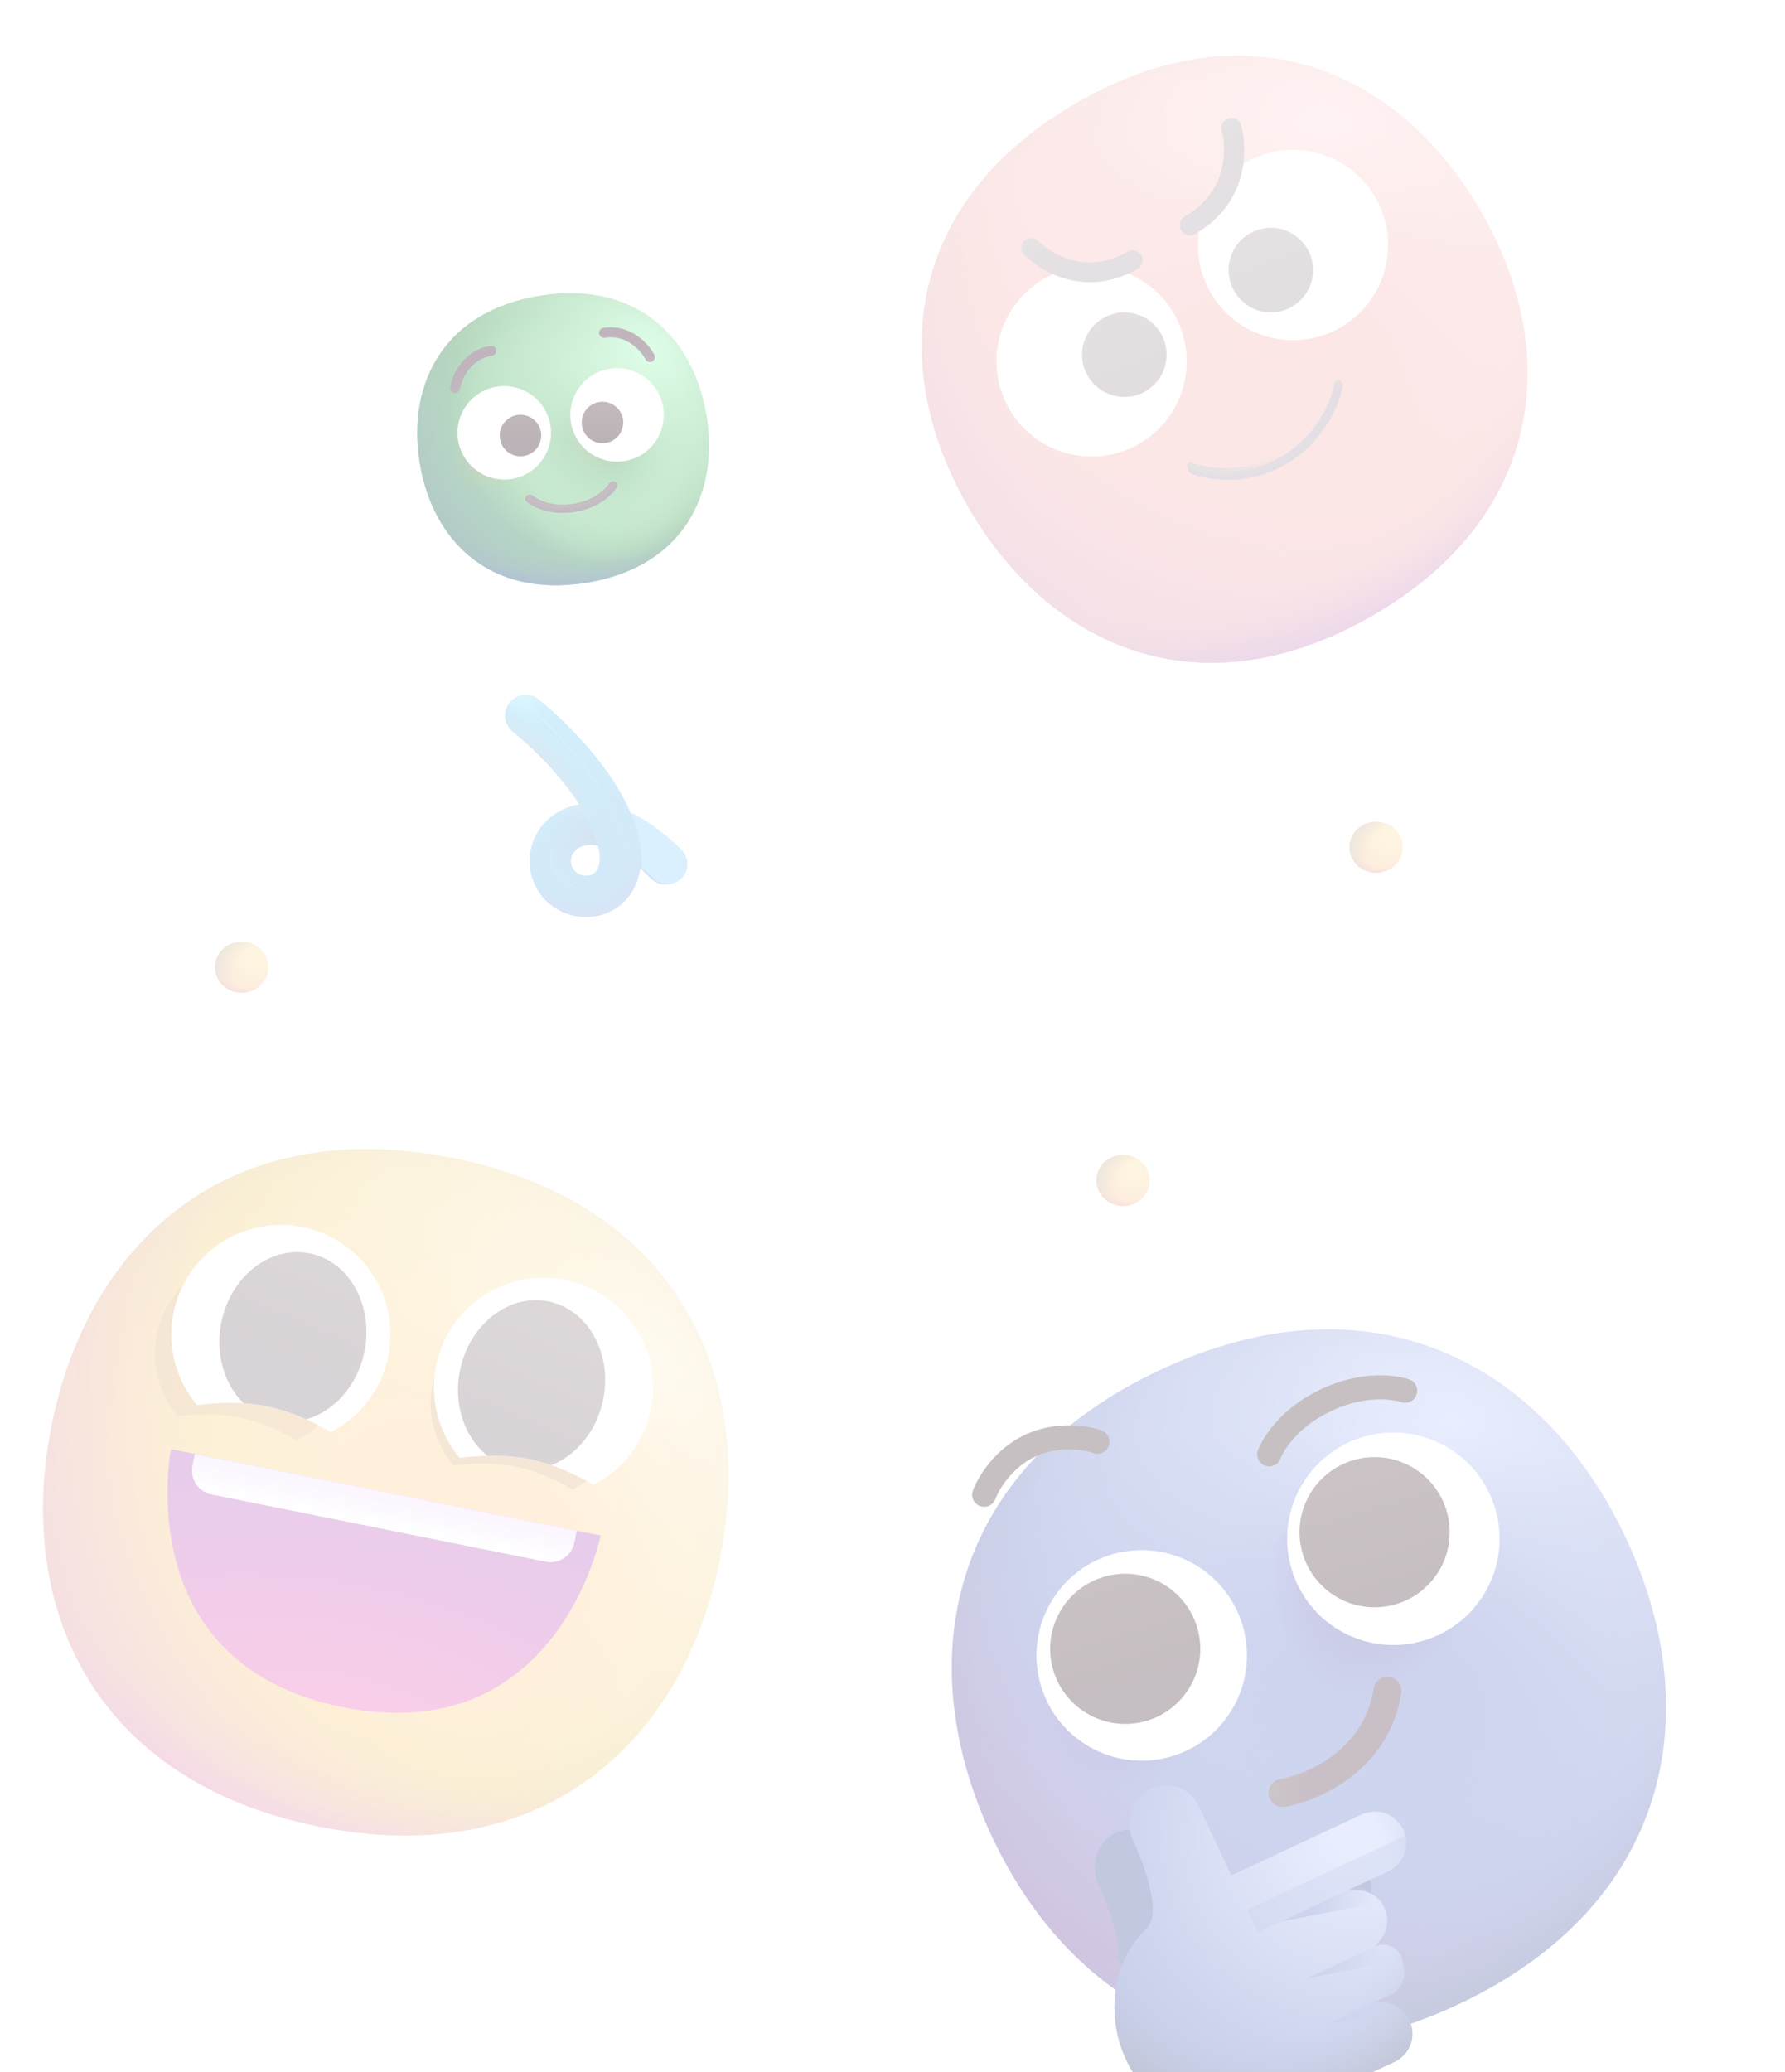 <svg width="804" height="933" viewBox="0 0 804 933" fill="none" xmlns="http://www.w3.org/2000/svg">
<g clip-path="url(#clip0_3091_1146)">
<rect width="804" height="933" fill="white"/>
<g opacity="0.2">
<path fill-rule="evenodd" clip-rule="evenodd" d="M229.512 316.434C230.273 315.476 231.214 314.677 232.283 314.083C233.353 313.489 234.528 313.111 235.744 312.972C236.959 312.833 238.19 312.934 239.366 313.271C240.542 313.607 241.64 314.173 242.597 314.934C250.839 321.618 258.453 329.041 265.345 337.11C272.381 345.344 279.532 355.363 284.091 366.147C291.277 369.514 298.764 374.861 306.308 382.289C308.067 384.021 309.067 386.381 309.086 388.85C309.105 391.319 308.143 393.694 306.411 395.453C304.679 397.213 302.319 398.212 299.85 398.231C297.381 398.25 295.006 397.288 293.246 395.556C291.567 393.899 289.935 392.409 288.363 391.071C288.085 393.047 287.6 394.989 286.918 396.864C285.751 400.157 283.879 403.154 281.432 405.646C278.986 408.139 276.023 410.066 272.753 411.293C260.918 415.735 245.644 410.705 240.229 396.769C235.088 383.524 241.896 368.529 255.951 363.537C257.576 362.957 259.24 362.526 260.961 362.232C258.092 357.75 254.739 353.354 251.195 349.206C243.647 340.374 235.733 333.258 231.018 329.511C230.061 328.751 229.262 327.81 228.668 326.742C228.075 325.674 227.697 324.499 227.557 323.284C227.417 322.07 227.518 320.84 227.853 319.665C228.189 318.489 228.753 317.392 229.512 316.434ZM269.387 380.754C266.178 380.181 263.762 380.517 262.189 381.074C257.789 382.638 256.328 386.778 257.588 390.04C258.251 391.671 259.521 392.982 261.13 393.696C262.74 394.409 264.563 394.471 266.218 393.867C267.541 393.372 268.735 392.385 269.445 390.445C270.085 388.684 270.51 385.597 269.387 380.754Z" fill="url(#paint0_linear_3091_1146)"/>
<path fill-rule="evenodd" clip-rule="evenodd" d="M229.512 316.434C230.273 315.476 231.214 314.677 232.283 314.083C233.353 313.489 234.528 313.111 235.744 312.972C236.959 312.833 238.19 312.934 239.366 313.271C240.542 313.607 241.64 314.173 242.597 314.934C250.839 321.618 258.453 329.041 265.345 337.11C272.381 345.344 279.532 355.363 284.091 366.147C291.277 369.514 298.764 374.861 306.308 382.289C308.067 384.021 309.067 386.381 309.086 388.85C309.105 391.319 308.143 393.694 306.411 395.453C304.679 397.213 302.319 398.212 299.85 398.231C297.381 398.25 295.006 397.288 293.246 395.556C291.567 393.899 289.935 392.409 288.363 391.071C288.085 393.047 287.6 394.989 286.918 396.864C285.751 400.157 283.879 403.154 281.432 405.646C278.986 408.139 276.023 410.066 272.753 411.293C260.918 415.735 245.644 410.705 240.229 396.769C235.088 383.524 241.896 368.529 255.951 363.537C257.576 362.957 259.24 362.526 260.961 362.232C258.092 357.75 254.739 353.354 251.195 349.206C243.647 340.374 235.733 333.258 231.018 329.511C230.061 328.751 229.262 327.81 228.668 326.742C228.075 325.674 227.697 324.499 227.557 323.284C227.417 322.07 227.518 320.84 227.853 319.665C228.189 318.489 228.753 317.392 229.512 316.434ZM269.387 380.754C266.178 380.181 263.762 380.517 262.189 381.074C257.789 382.638 256.328 386.778 257.588 390.04C258.251 391.671 259.521 392.982 261.13 393.696C262.74 394.409 264.563 394.471 266.218 393.867C267.541 393.372 268.735 392.385 269.445 390.445C270.085 388.684 270.51 385.597 269.387 380.754Z" fill="url(#paint1_radial_3091_1146)"/>
<path fill-rule="evenodd" clip-rule="evenodd" d="M229.512 316.434C230.273 315.476 231.214 314.677 232.283 314.083C233.353 313.489 234.528 313.111 235.744 312.972C236.959 312.833 238.19 312.934 239.366 313.271C240.542 313.607 241.64 314.173 242.597 314.934C250.839 321.618 258.453 329.041 265.345 337.11C272.381 345.344 279.532 355.363 284.091 366.147C291.277 369.514 298.764 374.861 306.308 382.289C308.067 384.021 309.067 386.381 309.086 388.85C309.105 391.319 308.143 393.694 306.411 395.453C304.679 397.213 302.319 398.212 299.85 398.231C297.381 398.25 295.006 397.288 293.246 395.556C291.567 393.899 289.935 392.409 288.363 391.071C288.085 393.047 287.6 394.989 286.918 396.864C285.751 400.157 283.879 403.154 281.432 405.646C278.986 408.139 276.023 410.066 272.753 411.293C260.918 415.735 245.644 410.705 240.229 396.769C235.088 383.524 241.896 368.529 255.951 363.537C257.576 362.957 259.24 362.526 260.961 362.232C258.092 357.75 254.739 353.354 251.195 349.206C243.647 340.374 235.733 333.258 231.018 329.511C230.061 328.751 229.262 327.81 228.668 326.742C228.075 325.674 227.697 324.499 227.557 323.284C227.417 322.07 227.518 320.84 227.853 319.665C228.189 318.489 228.753 317.392 229.512 316.434ZM269.387 380.754C266.178 380.181 263.762 380.517 262.189 381.074C257.789 382.638 256.328 386.778 257.588 390.04C258.251 391.671 259.521 392.982 261.13 393.696C262.74 394.409 264.563 394.471 266.218 393.867C267.541 393.372 268.735 392.385 269.445 390.445C270.085 388.684 270.51 385.597 269.387 380.754Z" fill="url(#paint2_radial_3091_1146)"/>
<path fill-rule="evenodd" clip-rule="evenodd" d="M229.512 316.434C230.273 315.476 231.214 314.677 232.283 314.083C233.353 313.489 234.528 313.111 235.744 312.972C236.959 312.833 238.19 312.934 239.366 313.271C240.542 313.607 241.64 314.173 242.597 314.934C250.839 321.618 258.453 329.041 265.345 337.11C272.381 345.344 279.532 355.363 284.091 366.147C291.277 369.514 298.764 374.861 306.308 382.289C308.067 384.021 309.067 386.381 309.086 388.85C309.105 391.319 308.143 393.694 306.411 395.453C304.679 397.213 302.319 398.212 299.85 398.231C297.381 398.25 295.006 397.288 293.246 395.556C291.567 393.899 289.935 392.409 288.363 391.071C288.085 393.047 287.6 394.989 286.918 396.864C285.751 400.157 283.879 403.154 281.432 405.646C278.986 408.139 276.023 410.066 272.753 411.293C260.918 415.735 245.644 410.705 240.229 396.769C235.088 383.524 241.896 368.529 255.951 363.537C257.576 362.957 259.24 362.526 260.961 362.232C258.092 357.75 254.739 353.354 251.195 349.206C243.647 340.374 235.733 333.258 231.018 329.511C230.061 328.751 229.262 327.81 228.668 326.742C228.075 325.674 227.697 324.499 227.557 323.284C227.417 322.07 227.518 320.84 227.853 319.665C228.189 318.489 228.753 317.392 229.512 316.434ZM269.387 380.754C266.178 380.181 263.762 380.517 262.189 381.074C257.789 382.638 256.328 386.778 257.588 390.04C258.251 391.671 259.521 392.982 261.13 393.696C262.74 394.409 264.563 394.471 266.218 393.867C267.541 393.372 268.735 392.385 269.445 390.445C270.085 388.684 270.51 385.597 269.387 380.754Z" fill="url(#paint3_radial_3091_1146)"/>
<path d="M242.451 401.215C241.592 399.86 240.852 398.373 240.23 396.789C235.081 383.539 241.889 368.544 255.944 363.552C257.569 362.973 259.233 362.541 260.954 362.247C260.364 361.34 259.759 360.42 259.134 359.511L259.321 359.586C264.288 366.268 267.882 375.826 269.366 380.772C266.157 380.198 263.747 380.526 262.182 381.089C257.783 382.653 256.316 386.801 257.581 390.055C257.63 390.179 257.682 390.302 257.739 390.423L242.451 401.215Z" fill="url(#paint4_radial_3091_1146)"/>
<path d="M242.451 401.215C241.592 399.86 240.852 398.373 240.23 396.789C235.081 383.539 241.889 368.544 255.944 363.552C257.569 362.973 259.233 362.541 260.954 362.247C260.364 361.34 259.759 360.42 259.134 359.511L259.321 359.586C264.288 366.268 267.882 375.826 269.366 380.772C266.157 380.198 263.747 380.526 262.182 381.089C257.783 382.653 256.316 386.801 257.581 390.055C257.63 390.179 257.682 390.302 257.739 390.423L242.451 401.215Z" fill="url(#paint5_radial_3091_1146)"/>
<g filter="url(#filter0_i_3091_1146)">
<path d="M283.7 366.136C290.943 369.632 298.54 375.098 306.224 382.614C308.018 384.367 309.068 386.725 309.144 389.168C309.219 391.611 308.313 393.939 306.625 395.639C304.938 397.34 302.607 398.275 300.145 398.238C297.683 398.2 295.292 397.194 293.498 395.44C291.785 393.762 290.132 392.257 288.542 390.903C289.003 379.701 285.981 369.895 283.7 366.136Z" fill="#44B6FF"/>
</g>
<path d="M284.073 366.16C291.259 369.527 298.754 374.879 306.29 382.302C308.049 384.034 309.048 386.394 309.068 388.863C309.087 391.332 308.125 393.707 306.393 395.466C304.66 397.225 302.3 398.225 299.832 398.244C297.363 398.263 294.988 397.301 293.228 395.569C291.549 393.911 289.925 392.428 288.361 391.095C289.081 379.756 286.275 369.908 284.073 366.16Z" fill="url(#paint6_radial_3091_1146)"/>
<g filter="url(#filter1_f_3091_1146)">
<path d="M263.051 371.73C258.634 371.681 248.663 374.557 248.088 386.845C247.897 390.969 253.547 397.577 259.112 399.67" stroke="url(#paint7_linear_3091_1146)" stroke-width="0.3" stroke-linecap="round"/>
</g>
<g filter="url(#filter2_f_3091_1146)">
<path d="M238.465 318.869C250.126 328.305 275.142 354.091 281.856 381.76" stroke="url(#paint8_linear_3091_1146)" stroke-width="0.3" stroke-linecap="round"/>
</g>
</g>
<g opacity="0.15" clip-path="url(#clip1_3091_1146)">
<g clip-path="url(#clip2_3091_1146)">
<mask id="mask0_3091_1146" style="mask-type:luminance" maskUnits="userSpaceOnUse" x="343" y="-47" width="417" height="417">
<path d="M343.471 105.969L607.343 -46.378L759.69 217.494L495.817 369.841L343.471 105.969Z" fill="white"/>
</mask>
<g mask="url(#mask0_3091_1146)">
<path d="M618.214 277.164C695.182 232.727 703.809 158.831 666.998 95.073C630.197 31.332 561.888 1.855 484.912 46.297C407.952 90.73 399.325 164.625 436.131 228.375C472.937 292.125 541.238 321.607 618.214 277.164Z" fill="url(#paint9_radial_3091_1146)"/>
<path d="M618.214 277.164C695.182 232.727 703.809 158.831 666.998 95.073C630.197 31.332 561.888 1.855 484.912 46.297C407.952 90.73 399.325 164.625 436.131 228.375C472.937 292.125 541.238 321.607 618.214 277.164Z" fill="url(#paint10_radial_3091_1146)"/>
<path d="M618.214 277.164C695.182 232.727 703.809 158.831 666.998 95.073C630.197 31.332 561.888 1.855 484.912 46.297C407.952 90.73 399.325 164.625 436.131 228.375C472.937 292.125 541.238 321.607 618.214 277.164Z" fill="url(#paint11_radial_3091_1146)" fill-opacity="0.6"/>
<path d="M618.214 277.164C695.182 232.727 703.809 158.831 666.998 95.073C630.197 31.332 561.888 1.855 484.912 46.297C407.952 90.73 399.325 164.625 436.131 228.375C472.937 292.125 541.238 321.607 618.214 277.164Z" fill="url(#paint12_radial_3091_1146)"/>
<path d="M618.214 277.164C695.182 232.727 703.809 158.831 666.998 95.073C630.197 31.332 561.888 1.855 484.912 46.297C407.952 90.73 399.325 164.625 436.131 228.375C472.937 292.125 541.238 321.607 618.214 277.164Z" fill="url(#paint13_radial_3091_1146)"/>
<path d="M618.214 277.164C695.182 232.727 703.809 158.831 666.998 95.073C630.197 31.332 561.888 1.855 484.912 46.297C407.952 90.73 399.325 164.625 436.131 228.375C472.937 292.125 541.238 321.607 618.214 277.164Z" fill="url(#paint14_radial_3091_1146)"/>
<path d="M618.214 277.164C695.182 232.727 703.809 158.831 666.998 95.073C630.197 31.332 561.888 1.855 484.912 46.297C407.952 90.73 399.325 164.625 436.131 228.375C472.937 292.125 541.238 321.607 618.214 277.164Z" fill="url(#paint15_radial_3091_1146)"/>
<path d="M510.256 223.461C533.027 210.314 540.829 181.197 527.682 158.426C514.536 135.656 485.419 127.854 462.648 141.001C439.877 154.147 432.075 183.264 445.222 206.035C458.369 228.805 487.486 236.607 510.256 223.461Z" fill="url(#paint16_radial_3091_1146)"/>
<path d="M596.839 173.472C617.333 161.64 624.355 135.435 612.523 114.941C600.691 94.448 574.485 87.426 553.992 99.258C533.498 111.09 526.477 137.295 538.309 157.789C550.141 178.282 576.346 185.304 596.839 173.472Z" fill="url(#paint17_radial_3091_1146)"/>
<path d="M513.103 199.827C517.976 197.014 522.247 193.268 525.672 188.804C529.098 184.34 531.61 179.245 533.067 173.81C534.523 168.375 534.895 162.706 534.16 157.128C533.426 151.549 531.6 146.17 528.786 141.297C525.973 136.424 522.227 132.153 517.763 128.727C513.299 125.302 508.204 122.789 502.769 121.333C497.334 119.877 491.665 119.505 486.087 120.239C480.508 120.974 475.128 122.8 470.255 125.613C460.414 131.295 453.233 140.654 450.292 151.631C447.351 162.607 448.89 174.303 454.572 184.144C460.254 193.986 469.613 201.167 480.589 204.108C491.566 207.049 503.262 205.509 513.103 199.827ZM603.809 147.458C608.682 144.645 612.953 140.899 616.379 136.435C619.804 131.971 622.317 126.876 623.773 121.441C625.229 116.006 625.601 110.337 624.866 104.758C624.132 99.18 622.306 93.8 619.492 88.927C616.679 84.055 612.933 79.783 608.469 76.358C604.005 72.933 598.91 70.42 593.475 68.964C588.04 67.507 582.371 67.136 576.793 67.87C571.214 68.605 565.835 70.431 560.962 73.244C551.12 78.926 543.939 88.285 540.998 99.261C538.057 110.238 539.596 121.934 545.278 131.775C550.96 141.616 560.319 148.798 571.296 151.739C582.272 154.68 593.968 153.14 603.809 147.458Z" fill="white"/>
<path d="M515.951 176.195C520.325 173.669 523.517 169.51 524.824 164.632C526.131 159.753 525.447 154.555 522.922 150.181C520.396 145.807 516.237 142.616 511.358 141.308C506.48 140.001 501.282 140.685 496.908 143.211C492.534 145.736 489.342 149.895 488.035 154.774C486.728 159.653 487.412 164.85 489.938 169.224C492.463 173.598 496.622 176.79 501.501 178.097C506.379 179.404 511.577 178.72 515.951 176.195Z" fill="url(#paint18_linear_3091_1146)"/>
<path d="M581.92 138.108C586.294 135.583 589.486 131.423 590.793 126.545C592.1 121.666 591.416 116.468 588.89 112.094C586.365 107.72 582.206 104.529 577.327 103.221C572.449 101.914 567.251 102.599 562.877 105.124C558.503 107.649 555.311 111.809 554.004 116.687C552.697 121.566 553.381 126.764 555.906 131.138C558.432 135.511 562.591 138.703 567.47 140.01C572.348 141.317 577.546 140.633 581.92 138.108Z" fill="url(#paint19_linear_3091_1146)"/>
<path fill-rule="evenodd" clip-rule="evenodd" d="M553.436 53.23C555.863 52.535 558.393 53.94 559.087 56.367L554.693 57.624C559.087 56.367 559.088 56.369 559.088 56.371L559.09 56.377L559.093 56.389L559.103 56.423L559.129 56.52C559.15 56.599 559.178 56.705 559.211 56.837C559.277 57.101 559.364 57.468 559.461 57.93C559.655 58.852 559.89 60.155 560.078 61.755C560.453 64.944 560.648 69.382 559.914 74.377C558.425 84.496 553.107 96.801 538.276 105.363C536.09 106.625 533.295 105.876 532.033 103.69C530.771 101.504 531.52 98.709 533.706 97.447C545.675 90.537 549.707 80.951 550.87 73.047C551.461 69.031 551.306 65.425 551 62.822C550.848 61.527 550.66 60.497 550.516 59.81C550.444 59.468 550.383 59.212 550.343 59.054C550.323 58.974 550.309 58.919 550.301 58.89L550.295 58.868L550.296 58.873L550.297 58.877C550.296 58.873 550.295 58.87 550.295 58.866C549.61 56.444 551.014 53.922 553.436 53.23ZM550.294 58.866C550.294 58.865 550.294 58.865 550.294 58.866L550.294 58.866Z" fill="url(#paint20_linear_3091_1146)"/>
<path fill-rule="evenodd" clip-rule="evenodd" d="M461.349 108.433C459.594 110.132 459.549 112.936 461.249 114.696L464.428 111.62C461.249 114.696 461.251 114.698 461.253 114.699L461.256 114.703L461.265 114.712L461.289 114.736L461.358 114.806C461.414 114.862 461.489 114.937 461.584 115.028C461.773 115.212 462.04 115.463 462.38 115.768C463.06 116.379 464.039 117.208 465.29 118.143C467.784 120.005 471.413 122.322 475.959 124.13C485.167 127.792 498.06 129.303 512.412 121.017C514.528 119.795 515.25 117.087 514.027 114.967C512.803 112.848 510.096 112.119 507.98 113.341C496.398 120.028 486.407 118.759 479.214 115.898C475.56 114.445 472.609 112.565 470.574 111.045C469.561 110.288 468.788 109.631 468.281 109.177C468.029 108.95 467.844 108.775 467.73 108.665C467.673 108.61 467.634 108.571 467.613 108.55L467.598 108.534L467.601 108.538L467.603 108.54C467.601 108.538 467.599 108.535 467.596 108.533C465.895 106.783 463.101 106.737 461.349 108.433ZM467.596 108.533C467.595 108.532 467.595 108.532 467.596 108.533L467.596 108.533Z" fill="url(#paint21_linear_3091_1146)"/>
</g>
<g filter="url(#filter3_i_3091_1146)">
<path d="M536.924 210.826C543.537 213.539 560.963 216.529 577.826 206.793C594.681 197.062 601.391 180.137 602.641 172.895" stroke="#4D264E" stroke-width="4" stroke-linecap="round"/>
</g>
<path d="M536.924 210.826C543.537 213.539 560.963 216.529 577.826 206.793C594.681 197.062 601.391 180.137 602.641 172.895" stroke="url(#paint22_radial_3091_1146)" stroke-width="4" stroke-linecap="round"/>
<path d="M536.924 210.826C543.537 213.539 560.963 216.529 577.826 206.793C594.681 197.062 601.391 180.137 602.641 172.895" stroke="url(#paint23_radial_3091_1146)" stroke-width="4" stroke-linecap="round"/>
<g filter="url(#filter4_f_3091_1146)">
<path d="M536.256 209.67C542.864 212.375 560.29 215.364 577.153 205.628C594.008 195.897 600.718 178.973 601.968 171.731" stroke="url(#paint24_linear_3091_1146)" stroke-width="3" stroke-linecap="round"/>
</g>
</g>
</g>
<g opacity="0.3" clip-path="url(#clip3_3091_1146)">
<g clip-path="url(#clip4_3091_1146)">
<path d="M656.388 902.67C751.703 858.109 769.417 771.832 732.504 692.876C695.601 613.941 618.04 572.205 522.715 616.771C427.41 661.327 409.697 747.604 446.605 826.55C483.513 905.495 561.063 947.235 656.388 902.67Z" fill="url(#paint25_radial_3091_1146)"/>
<path d="M656.388 902.67C751.703 858.109 769.417 771.832 732.504 692.876C695.601 613.941 618.04 572.205 522.715 616.771C427.41 661.327 409.697 747.604 446.605 826.55C483.513 905.495 561.063 947.235 656.388 902.67Z" fill="url(#paint26_radial_3091_1146)"/>
<path d="M656.388 902.67C751.703 858.109 769.417 771.832 732.504 692.876C695.601 613.941 618.04 572.205 522.715 616.771C427.41 661.327 409.697 747.604 446.605 826.55C483.513 905.495 561.063 947.235 656.388 902.67Z" fill="url(#paint27_radial_3091_1146)" fill-opacity="0.6"/>
<path d="M656.388 902.67C751.703 858.109 769.417 771.832 732.504 692.876C695.601 613.941 618.04 572.205 522.715 616.771C427.41 661.327 409.697 747.604 446.605 826.55C483.513 905.495 561.063 947.235 656.388 902.67Z" fill="url(#paint28_radial_3091_1146)"/>
<path d="M656.388 902.67C751.703 858.109 769.417 771.832 732.504 692.876C695.601 613.941 618.04 572.205 522.715 616.771C427.41 661.327 409.697 747.604 446.605 826.55C483.513 905.495 561.063 947.235 656.388 902.67Z" fill="url(#paint29_radial_3091_1146)"/>
<path d="M656.388 902.67C751.703 858.109 769.417 771.832 732.504 692.876C695.601 613.941 618.04 572.205 522.715 616.771C427.41 661.327 409.697 747.604 446.605 826.55C483.513 905.495 561.063 947.235 656.388 902.67Z" fill="url(#paint30_radial_3091_1146)"/>
<path d="M656.388 902.67C751.703 858.109 769.417 771.832 732.504 692.876C695.601 613.941 618.04 572.205 522.715 616.771C427.41 661.327 409.697 747.604 446.605 826.55C483.513 905.495 561.063 947.235 656.388 902.67Z" fill="url(#paint31_radial_3091_1146)"/>
<path d="M554.559 844.532L539.951 813.285C538.127 809.385 534.83 806.369 530.783 804.9C526.736 803.432 522.271 803.631 518.371 805.455C509.794 809.465 506.431 819.971 510.323 828.617C516.616 842.61 523.299 861.909 516.1 868.734C490.239 893.268 501.511 943.994 536.588 952.482C564.649 959.272 584.595 948.703 599.912 941.542L628.137 928.347C630.984 927.019 633.298 924.769 634.705 921.961C636.113 919.153 636.53 915.952 635.889 912.877C635.248 909.802 633.587 907.034 631.176 905.022C628.764 903.01 625.743 901.871 622.603 901.791L618.612 901.691L625.964 898.254C628.242 897.188 630.098 895.392 631.237 893.15C632.376 890.909 632.733 888.35 632.251 885.883L631.637 882.785C631.382 881.472 630.832 880.234 630.027 879.166C629.222 878.098 628.185 877.227 626.993 876.621C625.801 876.014 624.486 875.687 623.149 875.665C621.812 875.643 620.487 875.927 619.276 876.494L621.858 873.234C623.43 871.242 624.418 868.852 624.71 866.331C625.003 863.81 624.589 861.257 623.514 858.958C622.439 856.659 620.746 854.704 618.624 853.312C616.502 851.92 614.035 851.145 611.498 851.074L607.341 850.965L625.211 842.61C628.596 841.028 631.214 838.165 632.489 834.652C633.764 831.139 633.59 827.264 632.008 823.878C630.425 820.493 627.562 817.875 624.05 816.6C620.537 815.326 616.661 815.499 613.276 817.081L554.559 844.532Z" fill="url(#paint32_radial_3091_1146)"/>
<path d="M528.261 814.443C554.615 802.122 565.991 770.769 553.67 744.415C541.349 718.061 509.997 706.685 483.643 719.005C457.288 731.326 445.912 762.679 458.233 789.033C470.554 815.387 501.906 826.764 528.261 814.443Z" fill="url(#paint33_radial_3091_1146)"/>
<path d="M633.139 766.569C657.074 755.379 667.406 726.905 656.216 702.97C645.026 679.035 616.552 668.704 592.617 679.893C568.682 691.083 558.35 719.557 569.54 743.492C580.73 767.427 609.204 777.759 633.139 766.569Z" fill="url(#paint34_radial_3091_1146)"/>
<path d="M533.662 788.649C539.398 786.075 544.565 782.385 548.862 777.794C553.158 773.203 556.499 767.804 558.689 761.91C560.879 756.016 561.875 749.745 561.619 743.463C561.363 737.18 559.86 731.011 557.197 725.315C554.534 719.619 550.764 714.51 546.108 710.285C541.452 706.059 536.001 702.802 530.074 700.703C524.147 698.604 517.862 697.705 511.584 698.058C505.306 698.411 499.162 700.009 493.507 702.76C482.314 708.205 473.71 717.834 469.555 729.567C465.399 741.301 466.025 754.198 471.297 765.475C476.569 776.751 486.064 785.502 497.732 789.838C509.4 794.173 522.305 793.747 533.662 788.649ZM647.868 736.215C659.363 730.841 668.253 721.12 672.581 709.192C676.909 697.263 676.322 684.104 670.948 672.609C665.573 661.113 655.853 652.224 643.924 647.895C631.996 643.567 618.836 644.155 607.341 649.529C595.845 654.904 586.954 664.625 582.625 676.555C578.296 688.485 578.884 701.646 584.259 713.143C589.634 724.639 599.355 733.53 611.285 737.859C623.215 742.188 636.371 741.59 647.868 736.215Z" fill="white"/>
<path fill-rule="evenodd" clip-rule="evenodd" d="M537.455 728.094C541.253 736.219 541.669 745.52 538.609 753.951C535.55 762.382 529.267 769.252 521.142 773.051C513.017 776.849 503.716 777.265 495.285 774.205C486.854 771.146 479.984 764.863 476.185 756.738C472.387 748.613 471.972 739.312 475.031 730.881C478.09 722.45 484.373 715.58 492.498 711.781C500.623 707.983 509.924 707.568 518.355 710.627C526.786 713.686 533.656 719.969 537.455 728.094ZM649.782 675.58C653.581 683.705 653.996 693.006 650.937 701.437C647.878 709.868 641.594 716.738 633.47 720.537C625.345 724.335 616.044 724.75 607.613 721.691C599.182 718.632 592.311 712.349 588.513 704.224C584.714 696.099 584.299 686.798 587.358 678.367C590.417 669.936 596.701 663.066 604.825 659.267C612.95 655.469 622.251 655.053 630.682 658.113C639.113 661.172 645.984 667.455 649.782 675.58Z" fill="url(#paint35_linear_3091_1146)"/>
<g filter="url(#filter5_f_3091_1146)">
<path fill-rule="evenodd" clip-rule="evenodd" d="M616.476 905.028L615.997 902.54C615.743 901.226 615.192 899.987 614.386 898.918C613.581 897.85 612.542 896.979 611.348 896.373C610.155 895.766 608.839 895.44 607.501 895.42C606.163 895.399 604.838 895.684 603.626 896.253L606.208 892.993C607.781 891.001 608.769 888.611 609.061 886.09C609.353 883.569 608.939 881.017 607.864 878.718C606.789 876.419 605.097 874.464 602.975 873.071C600.853 871.679 598.386 870.904 595.849 870.834L591.691 870.724L609.561 862.37C612.947 860.787 615.565 857.924 616.839 854.411C618.114 850.899 617.941 847.023 616.358 843.638C614.776 840.252 611.913 837.634 608.4 836.36C604.887 835.085 601.012 835.258 597.626 836.841L538.91 864.291L524.301 833.044C522.478 829.144 519.18 826.128 515.133 824.66C511.086 823.191 506.622 823.391 502.722 825.214C494.144 829.224 490.781 839.731 494.674 848.376C499.571 859.251 504.693 873.32 503.363 882.266C533.576 905.982 572.324 915.802 616.476 905.028Z" fill="#334696"/>
</g>
<path d="M554.559 844.532L539.951 813.285C538.127 809.385 534.83 806.369 530.783 804.9C526.736 803.432 522.271 803.631 518.371 805.455C509.794 809.465 506.431 819.971 510.323 828.617C516.616 842.61 523.299 861.909 516.1 868.734C490.239 893.268 501.511 943.994 536.588 952.482C564.649 959.272 584.595 948.703 599.912 941.542L628.137 928.347C630.984 927.019 633.298 924.769 634.705 921.961C636.113 919.153 636.53 915.952 635.889 912.877C635.248 909.802 633.587 907.034 631.176 905.022C628.764 903.01 625.743 901.871 622.603 901.791L618.612 901.691L625.964 898.254C628.242 897.188 630.098 895.392 631.237 893.15C632.376 890.909 632.733 888.35 632.251 885.883L631.637 882.785C631.382 881.472 630.832 880.234 630.027 879.166C629.222 878.098 628.185 877.227 626.993 876.621C625.801 876.014 624.486 875.687 623.149 875.665C621.812 875.643 620.487 875.927 619.276 876.494L621.858 873.234C623.43 871.242 624.418 868.852 624.71 866.331C625.003 863.81 624.589 861.257 623.514 858.958C622.439 856.659 620.746 854.704 618.624 853.312C616.502 851.92 614.035 851.145 611.498 851.074L607.341 850.965L625.211 842.61C628.596 841.028 631.214 838.165 632.489 834.652C633.764 831.139 633.59 827.264 632.008 823.878C630.425 820.493 627.562 817.875 624.05 816.6C620.537 815.326 616.661 815.499 613.276 817.081L554.559 844.532Z" fill="url(#paint36_radial_3091_1146)"/>
<path d="M554.559 844.532L539.951 813.285C538.127 809.385 534.83 806.369 530.783 804.9C526.736 803.432 522.271 803.631 518.371 805.455C509.794 809.465 506.431 819.971 510.323 828.617C516.616 842.61 523.299 861.909 516.1 868.734C490.239 893.268 501.511 943.994 536.588 952.482C564.649 959.272 584.595 948.703 599.912 941.542L628.137 928.347C630.984 927.019 633.298 924.769 634.705 921.961C636.113 919.153 636.53 915.952 635.889 912.877C635.248 909.802 633.587 907.034 631.176 905.022C628.764 903.01 625.743 901.871 622.603 901.791L618.612 901.691L625.964 898.254C628.242 897.188 630.098 895.392 631.237 893.15C632.376 890.909 632.733 888.35 632.251 885.883L631.637 882.785C631.382 881.472 630.832 880.234 630.027 879.166C629.222 878.098 628.185 877.227 626.993 876.621C625.801 876.014 624.486 875.687 623.149 875.665C621.812 875.643 620.487 875.927 619.276 876.494L621.858 873.234C623.43 871.242 624.418 868.852 624.71 866.331C625.003 863.81 624.589 861.257 623.514 858.958C622.439 856.659 620.746 854.704 618.624 853.312C616.502 851.92 614.035 851.145 611.498 851.074L607.341 850.965L625.211 842.61C628.596 841.028 631.214 838.165 632.489 834.652C633.764 831.139 633.59 827.264 632.008 823.878C630.425 820.493 627.562 817.875 624.05 816.6C620.537 815.326 616.661 815.499 613.276 817.081L554.559 844.532Z" fill="url(#paint37_radial_3091_1146)"/>
<path fill-rule="evenodd" clip-rule="evenodd" d="M438.203 671.22C440.346 665.315 447.833 652.525 461.753 646.018C475.673 639.51 490.288 641.967 496.193 644.109C499.002 645.129 500.453 648.232 499.434 651.041C498.414 653.85 495.311 655.301 492.502 654.282C488.426 652.803 476.924 650.871 466.336 655.821C455.748 660.771 449.854 670.836 448.376 674.911C447.356 677.72 444.253 679.171 441.444 678.152C438.635 677.133 437.184 674.029 438.203 671.22ZM571.657 654.862L566.571 653.017C565.552 655.826 567.003 658.929 569.812 659.949C572.609 660.964 575.699 659.529 576.731 656.743C576.735 656.733 576.738 656.723 576.742 656.713L576.74 656.717L576.737 656.725L576.733 656.737L576.748 656.7C576.77 656.644 576.815 656.535 576.883 656.38C577.02 656.068 577.254 655.568 577.6 654.918C578.294 653.617 579.438 651.723 581.171 649.535C584.624 645.175 590.445 639.608 599.81 635.23C609.174 630.852 617.179 629.955 622.739 630.102C625.529 630.175 627.716 630.512 629.159 630.814C629.88 630.965 630.413 631.106 630.74 631.201C630.904 631.248 631.015 631.284 631.073 631.303L631.111 631.315L631.099 631.311M571.657 654.862C566.571 653.017 566.572 653.014 566.573 653.012L566.575 653.006L566.579 652.994L566.59 652.966L566.617 652.893C566.639 652.837 566.666 652.767 566.699 652.683C566.766 652.515 566.859 652.293 566.979 652.02C567.219 651.475 567.57 650.73 568.052 649.825C569.016 648.018 570.508 645.569 572.687 642.817C577.059 637.297 584.168 630.597 595.227 625.427C606.285 620.257 615.985 619.099 623.024 619.284C626.533 619.377 629.369 619.802 631.374 620.222C632.377 620.431 633.174 620.64 633.746 620.805C634.032 620.888 634.263 620.96 634.434 621.016C634.52 621.044 634.591 621.069 634.648 621.088L634.721 621.114L634.75 621.124L634.762 621.128L634.767 621.13C634.77 621.131 634.773 621.132 632.927 626.218L634.773 621.132C637.582 622.151 639.032 625.255 638.013 628.064C636.998 630.861 633.916 632.312 631.116 631.317M631.09 631.308L631.091 631.308L631.091 631.308C631.091 631.308 631.09 631.308 631.09 631.308Z" fill="#402A32"/>
<g opacity="0.8" filter="url(#filter6_f_3091_1146)">
<path opacity="0.5" d="M561.721 859.848L633.202 826.429L637.976 836.641L566.495 870.059L561.721 859.848Z" fill="#596FC6"/>
</g>
<path d="M576.707 865.287L607.342 850.965C610.05 849.699 613.15 849.56 615.961 850.58C618.771 851.6 621.061 853.694 622.327 856.403L576.707 865.287Z" fill="url(#paint38_linear_3091_1146)"/>
<path d="M598.189 911.238L618.613 901.69C621.321 900.424 624.421 900.286 627.232 901.305C630.042 902.325 632.332 904.42 633.598 907.128L598.189 911.238Z" fill="url(#paint39_linear_3091_1146)"/>
<path d="M588.641 890.814L619.275 876.492C621.984 875.226 625.084 875.088 627.894 876.108C630.705 877.127 632.995 879.222 634.261 881.93L588.641 890.814Z" fill="url(#paint40_linear_3091_1146)"/>
<path fill-rule="evenodd" clip-rule="evenodd" d="M625.924 755.107C629.374 755.65 631.732 758.887 631.189 762.338C628.433 779.859 618.975 792.114 608.469 800.19C598.08 808.176 586.507 812.222 578.74 813.519C575.295 814.094 572.035 811.767 571.46 808.322C570.885 804.876 573.212 801.617 576.657 801.041C582.59 800.051 592.18 796.755 600.759 790.161C609.221 783.656 616.534 774.092 618.693 760.372C619.235 756.921 622.473 754.564 625.924 755.107Z" fill="url(#paint41_linear_3091_1146)"/>
</g>
</g>
<g opacity="0.35" clip-path="url(#clip5_3091_1146)">
<g clip-path="url(#clip6_3091_1146)">
<mask id="mask1_3091_1146" style="mask-type:luminance" maskUnits="userSpaceOnUse" x="167" y="112" width="173" height="172">
<path d="M167.98 135.624L315.79 112.13L339.284 259.94L191.474 283.434L167.98 135.624Z" fill="white"/>
</mask>
<g mask="url(#mask1_3091_1146)">
<path d="M263.905 262.44C307.019 255.587 323.965 223.21 318.289 187.495C312.613 151.79 286.464 126.263 243.345 133.117C200.235 139.969 183.289 172.346 188.965 208.056C194.641 243.765 220.786 269.293 263.905 262.44Z" fill="url(#paint42_radial_3091_1146)"/>
<path d="M263.905 262.44C307.019 255.587 323.965 223.21 318.289 187.495C312.613 151.79 286.464 126.263 243.345 133.117C200.235 139.969 183.289 172.346 188.965 208.056C194.641 243.765 220.786 269.293 263.905 262.44Z" fill="url(#paint43_radial_3091_1146)"/>
<path d="M263.905 262.44C307.019 255.587 323.965 223.21 318.289 187.495C312.613 151.79 286.464 126.263 243.345 133.117C200.235 139.969 183.289 172.346 188.965 208.056C194.641 243.765 220.786 269.293 263.905 262.44Z" fill="url(#paint44_radial_3091_1146)" fill-opacity="0.6"/>
<path d="M263.905 262.44C307.019 255.587 323.965 223.21 318.289 187.495C312.613 151.79 286.464 126.263 243.345 133.117C200.235 139.969 183.289 172.346 188.965 208.056C194.641 243.765 220.786 269.293 263.905 262.44Z" fill="url(#paint45_radial_3091_1146)"/>
<path d="M263.905 262.44C307.019 255.587 323.965 223.21 318.289 187.495C312.613 151.79 286.464 126.263 243.345 133.117C200.235 139.969 183.289 172.346 188.965 208.056C194.641 243.765 220.786 269.293 263.905 262.44Z" fill="url(#paint46_radial_3091_1146)"/>
<path d="M263.905 262.44C307.019 255.587 323.965 223.21 318.289 187.495C312.613 151.79 286.464 126.263 243.345 133.117C200.235 139.969 183.289 172.346 188.965 208.056C194.641 243.765 220.786 269.293 263.905 262.44Z" fill="url(#paint47_radial_3091_1146)"/>
<path d="M263.905 262.44C307.019 255.587 323.965 223.21 318.289 187.495C312.613 151.79 286.464 126.263 243.345 133.117C200.235 139.969 183.289 172.346 188.965 208.056C194.641 243.765 220.786 269.293 263.905 262.44Z" fill="url(#paint48_radial_3091_1146)"/>
<path d="M224.97 226.016C237.725 223.988 246.422 212.005 244.395 199.25C242.367 186.494 230.384 177.798 217.628 179.825C204.873 181.853 196.177 193.836 198.204 206.591C200.231 219.346 212.215 228.043 224.97 226.016Z" fill="url(#paint49_radial_3091_1146)"/>
<path d="M273.47 218.307C284.949 216.482 292.776 205.697 290.951 194.217C289.127 182.738 278.342 174.911 266.862 176.735C255.382 178.56 247.555 189.345 249.38 200.825C251.205 212.304 261.99 220.131 273.47 218.307Z" fill="url(#paint50_radial_3091_1146)"/>
<path d="M230.43 215.678C235.943 214.802 240.882 211.771 244.161 207.254C247.439 202.736 248.789 197.101 247.912 191.588C247.036 186.076 244.006 181.137 239.488 177.858C234.971 174.58 229.336 173.23 223.823 174.106C218.31 174.983 213.371 178.013 210.093 182.53C206.814 187.048 205.465 192.683 206.341 198.196C207.217 203.709 210.247 208.647 214.765 211.926C219.283 215.204 224.918 216.554 230.43 215.678ZM281.24 207.602C286.753 206.726 291.692 203.695 294.97 199.178C298.249 194.66 299.598 189.025 298.722 183.512C297.846 178 294.815 173.061 290.298 169.782C285.78 166.504 280.145 165.154 274.632 166.03C269.12 166.907 264.181 169.937 260.902 174.455C257.624 178.972 256.274 184.607 257.15 190.12C258.027 195.633 261.057 200.571 265.575 203.85C270.092 207.128 275.727 208.478 281.24 207.602Z" fill="white"/>
<path d="M235.892 205.338C238.342 204.948 240.537 203.602 241.994 201.594C243.451 199.586 244.051 197.082 243.661 194.631C243.272 192.181 241.925 189.986 239.917 188.529C237.909 187.072 235.405 186.472 232.955 186.862C230.505 187.251 228.31 188.598 226.853 190.606C225.396 192.614 224.796 195.118 225.185 197.568C225.575 200.018 226.921 202.213 228.929 203.67C230.937 205.128 233.442 205.727 235.892 205.338Z" fill="url(#paint51_linear_3091_1146)"/>
<path d="M272.843 199.465C275.293 199.075 277.488 197.729 278.945 195.721C280.402 193.713 281.002 191.209 280.613 188.758C280.223 186.308 278.876 184.113 276.868 182.656C274.861 181.199 272.356 180.599 269.906 180.989C267.456 181.378 265.261 182.725 263.804 184.733C262.347 186.741 261.747 189.245 262.136 191.695C262.526 194.145 263.873 196.34 265.88 197.797C267.888 199.254 270.393 199.854 272.843 199.465Z" fill="url(#paint52_linear_3091_1146)"/>
<path fill-rule="evenodd" clip-rule="evenodd" d="M211.043 166.539C208.707 169.588 207.543 172.994 207.195 175.1C206.992 176.323 205.837 177.151 204.614 176.948C203.39 176.746 202.563 175.591 202.765 174.367C203.221 171.61 204.65 167.5 207.479 163.808C210.339 160.075 214.684 156.711 220.901 155.723C222.125 155.528 223.276 156.363 223.471 157.587C223.665 158.812 222.83 159.962 221.606 160.157C216.737 160.931 213.347 163.532 211.043 166.539Z" fill="url(#paint53_linear_3091_1146)"/>
<path fill-rule="evenodd" clip-rule="evenodd" d="M269.847 150.215C269.652 148.991 270.487 147.84 271.711 147.646C277.929 146.657 283.102 148.509 286.979 151.171C290.813 153.804 293.446 157.268 294.735 159.748C295.306 160.849 294.878 162.204 293.777 162.775C292.677 163.347 291.322 162.918 290.75 161.818C289.766 159.924 287.603 157.047 284.437 154.872C281.315 152.728 277.285 151.306 272.416 152.08C271.192 152.275 270.041 151.44 269.847 150.215Z" fill="url(#paint54_linear_3091_1146)"/>
</g>
<path fill-rule="evenodd" clip-rule="evenodd" d="M237.155 223.264C237.942 222.517 239.221 222.482 240.012 223.186C241.498 224.508 247.964 228.499 258.173 226.877C268.381 225.254 273.291 219.454 274.294 217.737C274.828 216.823 276.055 216.46 277.034 216.925C278.014 217.391 278.376 218.51 277.842 219.423C276.328 222.017 270.41 228.684 258.754 230.536C247.099 232.389 239.406 227.885 237.162 225.889C236.371 225.186 236.368 224.011 237.155 223.264Z" fill="url(#paint55_radial_3091_1146)"/>
</g>
</g>
<g opacity="0.2" clip-path="url(#clip7_3091_1146)">
<g clip-path="url(#clip8_3091_1146)">
<path d="M143.507 822.427C243.858 842.608 307.564 785.305 324.281 702.177C340.994 619.07 304.391 541.595 204.029 521.413C103.688 501.234 39.981 558.537 23.267 641.655C6.552 724.772 43.144 802.244 143.507 822.427Z" fill="url(#paint56_radial_3091_1146)"/>
<path d="M143.507 822.427C243.858 842.608 307.564 785.305 324.281 702.177C340.994 619.07 304.391 541.595 204.029 521.413C103.688 501.234 39.981 558.537 23.267 641.655C6.552 724.772 43.144 802.244 143.507 822.427Z" fill="url(#paint57_radial_3091_1146)"/>
<path d="M143.507 822.427C243.858 842.608 307.564 785.305 324.281 702.177C340.994 619.07 304.391 541.595 204.029 521.413C103.688 501.234 39.981 558.537 23.267 641.655C6.552 724.772 43.144 802.244 143.507 822.427Z" fill="url(#paint58_radial_3091_1146)" fill-opacity="0.6"/>
<path d="M143.507 822.427C243.858 842.608 307.564 785.305 324.281 702.177C340.994 619.07 304.391 541.595 204.029 521.413C103.688 501.234 39.981 558.537 23.267 641.655C6.552 724.772 43.144 802.244 143.507 822.427Z" fill="url(#paint59_radial_3091_1146)"/>
<path d="M143.507 822.427C243.858 842.608 307.564 785.305 324.281 702.177C340.994 619.07 304.391 541.595 204.029 521.413C103.688 501.234 39.981 558.537 23.267 641.655C6.552 724.772 43.144 802.244 143.507 822.427Z" fill="url(#paint60_radial_3091_1146)"/>
<path d="M143.507 822.427C243.858 842.608 307.564 785.305 324.281 702.177C340.994 619.07 304.391 541.595 204.029 521.413C103.688 501.234 39.981 558.537 23.267 641.655C6.552 724.772 43.144 802.244 143.507 822.427Z" fill="url(#paint61_radial_3091_1146)"/>
<path d="M143.507 822.427C243.858 842.608 307.564 785.305 324.281 702.177C340.994 619.07 304.391 541.595 204.029 521.413C103.688 501.234 39.981 558.537 23.267 641.655C6.552 724.772 43.144 802.244 143.507 822.427Z" fill="url(#paint62_radial_3091_1146)"/>
<g filter="url(#filter7_f_3091_1146)">
<path fill-rule="evenodd" clip-rule="evenodd" d="M133.691 648.514C141.778 644.355 148.372 637.784 152.561 629.712C156.75 621.64 158.327 612.466 157.073 603.459C155.819 594.451 151.797 586.056 145.562 579.435C139.328 572.814 131.19 568.295 122.274 566.502C113.359 564.709 104.106 565.731 95.797 569.428C87.488 573.124 80.533 579.311 75.895 587.134C71.256 594.956 69.164 604.027 69.907 613.091C70.65 622.154 74.192 630.763 80.042 637.726C88.238 636.689 98.529 636.298 107.861 638.175C117.193 640.051 126.523 644.388 133.691 648.514Z" fill="#B3671F" fill-opacity="0.5"/>
</g>
<g filter="url(#filter8_f_3091_1146)">
<path fill-rule="evenodd" clip-rule="evenodd" d="M257.871 670.688C265.958 666.528 272.552 659.958 276.741 651.886C280.93 643.814 282.507 634.64 281.253 625.632C279.999 616.625 275.976 608.23 269.742 601.609C263.508 594.988 255.37 590.468 246.454 588.676C237.538 586.883 228.286 587.905 219.977 591.601C211.668 595.298 204.713 601.485 200.074 609.308C195.436 617.13 193.344 626.201 194.087 635.265C194.83 644.328 198.372 652.937 204.222 659.9C212.417 658.863 222.709 658.472 232.041 660.348C241.373 662.225 250.702 666.562 257.871 670.688Z" fill="#9F5915" fill-opacity="0.5"/>
</g>
<path fill-rule="evenodd" clip-rule="evenodd" d="M174.922 610.64C173.467 617.909 170.389 624.757 165.919 630.672C161.448 636.587 155.7 641.416 149.104 644.8C141.054 640.161 130.549 635.274 120.056 633.164C109.552 631.052 97.985 631.5 88.768 632.667C83.395 626.275 79.731 618.625 78.12 610.433C76.509 602.24 77.003 593.772 79.556 585.823C82.109 577.873 86.637 570.701 92.717 564.977C98.796 559.254 106.229 555.167 114.318 553.099C122.408 551.031 130.89 551.049 138.97 553.152C147.051 555.255 154.465 559.373 160.521 565.122C166.576 570.872 171.073 578.063 173.592 586.024C176.111 593.984 176.568 602.454 174.922 610.64ZM293.186 634.422C291.73 641.692 288.652 648.539 284.182 654.454C279.712 660.369 273.964 665.198 267.367 668.582C259.318 663.943 248.812 659.057 238.319 656.947C227.815 654.834 216.248 655.282 207.031 656.449C201.658 650.058 197.995 642.408 196.384 634.215C194.772 626.022 195.266 617.555 197.819 609.605C200.372 601.655 204.9 594.483 210.98 588.76C217.06 583.037 224.492 578.95 232.581 576.882C240.671 574.814 249.153 574.832 257.233 576.934C265.314 579.037 272.729 583.156 278.784 588.905C284.839 594.654 289.336 601.845 291.855 609.806C294.374 617.767 294.832 626.236 293.186 634.422Z" fill="white"/>
<path fill-rule="evenodd" clip-rule="evenodd" d="M164.171 608.478C161.07 623.896 150.449 635.552 137.904 639.081C132.188 636.465 126.203 634.481 120.055 633.165C116.69 632.488 113.228 632.072 109.757 631.866C101.088 623.467 96.805 609.719 99.663 595.506C103.843 574.724 121.669 560.781 139.484 564.363C157.299 567.946 168.35 587.696 164.171 608.478ZM271.683 630.099C268.824 644.312 259.571 655.337 248.318 659.73C245.053 658.575 241.711 657.646 238.319 656.947C232.201 655.717 225.73 655.355 219.57 655.504C209.354 647.398 204.075 632.544 207.175 617.127C211.355 596.344 229.181 582.401 246.996 585.983C264.811 589.566 275.862 609.317 271.683 630.099Z" fill="url(#paint63_linear_3091_1146)"/>
<path d="M154.324 768.694C57.563 749.235 77.022 652.475 77.022 652.475L270.543 691.391C270.543 691.391 251.085 788.152 154.324 768.694Z" fill="url(#paint64_radial_3091_1146)"/>
<path d="M86.691 660.012L87.772 654.637L259.791 689.229L258.71 694.605C258.136 697.456 256.454 699.963 254.032 701.574C251.61 703.185 248.648 703.768 245.797 703.194L95.28 672.926C92.428 672.352 89.921 670.67 88.311 668.248C86.7 665.826 86.117 662.864 86.691 660.012Z" fill="url(#paint65_linear_3091_1146)"/>
</g>
</g>
<g opacity="0.2">
<path d="M505.85 543C512.477 543 517.85 537.851 517.85 531.5C517.85 525.149 512.477 520 505.85 520C499.222 520 493.85 525.149 493.85 531.5C493.85 537.851 499.222 543 505.85 543Z" fill="url(#paint66_radial_3091_1146)"/>
<path d="M505.85 543C512.477 543 517.85 537.851 517.85 531.5C517.85 525.149 512.477 520 505.85 520C499.222 520 493.85 525.149 493.85 531.5C493.85 537.851 499.222 543 505.85 543Z" fill="url(#paint67_radial_3091_1146)"/>
<path d="M505.85 543C512.477 543 517.85 537.851 517.85 531.5C517.85 525.149 512.477 520 505.85 520C499.222 520 493.85 525.149 493.85 531.5C493.85 537.851 499.222 543 505.85 543Z" fill="url(#paint68_radial_3091_1146)"/>
</g>
<g opacity="0.2">
<path d="M619.85 393C626.477 393 631.85 387.851 631.85 381.5C631.85 375.149 626.477 370 619.85 370C613.222 370 607.85 375.149 607.85 381.5C607.85 387.851 613.222 393 619.85 393Z" fill="url(#paint69_radial_3091_1146)"/>
<path d="M619.85 393C626.477 393 631.85 387.851 631.85 381.5C631.85 375.149 626.477 370 619.85 370C613.222 370 607.85 375.149 607.85 381.5C607.85 387.851 613.222 393 619.85 393Z" fill="url(#paint70_radial_3091_1146)"/>
<path d="M619.85 393C626.477 393 631.85 387.851 631.85 381.5C631.85 375.149 626.477 370 619.85 370C613.222 370 607.85 375.149 607.85 381.5C607.85 387.851 613.222 393 619.85 393Z" fill="url(#paint71_radial_3091_1146)"/>
</g>
<g opacity="0.2">
<path d="M108.85 447C115.477 447 120.85 441.851 120.85 435.5C120.85 429.149 115.477 424 108.85 424C102.222 424 96.85 429.149 96.85 435.5C96.85 441.851 102.222 447 108.85 447Z" fill="url(#paint72_radial_3091_1146)"/>
<path d="M108.85 447C115.477 447 120.85 441.851 120.85 435.5C120.85 429.149 115.477 424 108.85 424C102.222 424 96.85 429.149 96.85 435.5C96.85 441.851 102.222 447 108.85 447Z" fill="url(#paint73_radial_3091_1146)"/>
<path d="M108.85 447C115.477 447 120.85 441.851 120.85 435.5C120.85 429.149 115.477 424 108.85 424C102.222 424 96.85 429.149 96.85 435.5C96.85 441.851 102.222 447 108.85 447Z" fill="url(#paint74_radial_3091_1146)"/>
</g>
</g>
<defs>
<filter id="filter0_i_3091_1146" x="283.699" y="365.887" width="25.949" height="32.352" filterUnits="userSpaceOnUse" color-interpolation-filters="sRGB">
<feFlood flood-opacity="0" result="BackgroundImageFix"/>
<feBlend mode="normal" in="SourceGraphic" in2="BackgroundImageFix" result="shape"/>
<feColorMatrix in="SourceAlpha" type="matrix" values="0 0 0 0 0 0 0 0 0 0 0 0 0 0 0 0 0 0 127 0" result="hardAlpha"/>
<feOffset dx="0.5" dy="-0.25"/>
<feGaussianBlur stdDeviation="0.325"/>
<feComposite in2="hardAlpha" operator="arithmetic" k2="-1" k3="1"/>
<feColorMatrix type="matrix" values="0 0 0 0 0.239 0 0 0 0 0.439 0 0 0 0 0.769 0 0 0 1 0"/>
<feBlend mode="normal" in2="shape" result="effect1_innerShadow_3091_1146"/>
</filter>
<filter id="filter1_f_3091_1146" x="247.636" y="371.28" width="15.864" height="28.84" filterUnits="userSpaceOnUse" color-interpolation-filters="sRGB">
<feFlood flood-opacity="0" result="BackgroundImageFix"/>
<feBlend mode="normal" in="SourceGraphic" in2="BackgroundImageFix" result="shape"/>
<feGaussianBlur stdDeviation="0.15" result="effect1_foregroundBlur_3091_1146"/>
</filter>
<filter id="filter2_f_3091_1146" x="237.866" y="318.271" width="44.587" height="64.09" filterUnits="userSpaceOnUse" color-interpolation-filters="sRGB">
<feFlood flood-opacity="0" result="BackgroundImageFix"/>
<feBlend mode="normal" in="SourceGraphic" in2="BackgroundImageFix" result="shape"/>
<feGaussianBlur stdDeviation="0.225" result="effect1_foregroundBlur_3091_1146"/>
</filter>
<filter id="filter3_i_3091_1146" x="534.924" y="170.895" width="69.967" height="45.192" filterUnits="userSpaceOnUse" color-interpolation-filters="sRGB">
<feFlood flood-opacity="0" result="BackgroundImageFix"/>
<feBlend mode="normal" in="SourceGraphic" in2="BackgroundImageFix" result="shape"/>
<feColorMatrix in="SourceAlpha" type="matrix" values="0 0 0 0 0 0 0 0 0 0 0 0 0 0 0 0 0 0 127 0" result="hardAlpha"/>
<feOffset dx="0.25" dy="0.6"/>
<feGaussianBlur stdDeviation="0.375"/>
<feComposite in2="hardAlpha" operator="arithmetic" k2="-1" k3="1"/>
<feColorMatrix type="matrix" values="0 0 0 0 0.325 0 0 0 0 0.204 0 0 0 0 0.149 0 0 0 1 0"/>
<feBlend mode="normal" in2="shape" result="effect1_innerShadow_3091_1146"/>
</filter>
<filter id="filter4_f_3091_1146" x="534.256" y="169.73" width="69.713" height="44.592" filterUnits="userSpaceOnUse" color-interpolation-filters="sRGB">
<feFlood flood-opacity="0" result="BackgroundImageFix"/>
<feBlend mode="normal" in="SourceGraphic" in2="BackgroundImageFix" result="shape"/>
<feGaussianBlur stdDeviation="0.25" result="effect1_foregroundBlur_3091_1146"/>
</filter>
<filter id="filter5_f_3091_1146" x="491.066" y="821.686" width="128.617" height="89.699" filterUnits="userSpaceOnUse" color-interpolation-filters="sRGB">
<feFlood flood-opacity="0" result="BackgroundImageFix"/>
<feBlend mode="normal" in="SourceGraphic" in2="BackgroundImageFix" result="shape"/>
<feGaussianBlur stdDeviation="1" result="effect1_foregroundBlur_3091_1146"/>
</filter>
<filter id="filter6_f_3091_1146" x="560.221" y="824.93" width="79.256" height="46.629" filterUnits="userSpaceOnUse" color-interpolation-filters="sRGB">
<feFlood flood-opacity="0" result="BackgroundImageFix"/>
<feBlend mode="normal" in="SourceGraphic" in2="BackgroundImageFix" result="shape"/>
<feGaussianBlur stdDeviation="0.75" result="effect1_foregroundBlur_3091_1146"/>
</filter>
<filter id="filter7_f_3091_1146" x="67.76" y="563.641" width="91.732" height="86.873" filterUnits="userSpaceOnUse" color-interpolation-filters="sRGB">
<feFlood flood-opacity="0" result="BackgroundImageFix"/>
<feBlend mode="normal" in="SourceGraphic" in2="BackgroundImageFix" result="shape"/>
<feGaussianBlur stdDeviation="1" result="effect1_foregroundBlur_3091_1146"/>
</filter>
<filter id="filter8_f_3091_1146" x="191.939" y="585.814" width="91.732" height="86.873" filterUnits="userSpaceOnUse" color-interpolation-filters="sRGB">
<feFlood flood-opacity="0" result="BackgroundImageFix"/>
<feBlend mode="normal" in="SourceGraphic" in2="BackgroundImageFix" result="shape"/>
<feGaussianBlur stdDeviation="1" result="effect1_foregroundBlur_3091_1146"/>
</filter>
<linearGradient id="paint0_linear_3091_1146" x1="229.264" y1="316.762" x2="288.978" y2="413.915" gradientUnits="userSpaceOnUse">
<stop stop-color="#20B2EE"/>
<stop offset="1" stop-color="#2689DA"/>
</linearGradient>
<radialGradient id="paint1_radial_3091_1146" cx="0" cy="0" r="1" gradientUnits="userSpaceOnUse" gradientTransform="translate(251.37 344.573) rotate(73.993) scale(76.034 46.508)">
<stop offset="0.802" stop-color="#4274D2" stop-opacity="0"/>
<stop offset="0.951" stop-color="#4274D2"/>
</radialGradient>
<radialGradient id="paint2_radial_3091_1146" cx="0" cy="0" r="1" gradientUnits="userSpaceOnUse" gradientTransform="translate(242.001 342.508) rotate(-42.13) scale(10.959 36.791)">
<stop stop-color="#4D8EC0"/>
<stop offset="1" stop-color="#4D8EC0" stop-opacity="0"/>
</radialGradient>
<radialGradient id="paint3_radial_3091_1146" cx="0" cy="0" r="1" gradientUnits="userSpaceOnUse" gradientTransform="translate(235.457 310.99) rotate(87.728) scale(13.413 12.059)">
<stop stop-color="#5ADEFF"/>
<stop offset="1" stop-color="#5ADEFF" stop-opacity="0"/>
</radialGradient>
<radialGradient id="paint4_radial_3091_1146" cx="0" cy="0" r="1" gradientUnits="userSpaceOnUse" gradientTransform="translate(273.25 380.375) rotate(-173.454) scale(26.828 20.055)">
<stop stop-color="#336BAF"/>
<stop offset="1" stop-color="#336BAF" stop-opacity="0"/>
</radialGradient>
<radialGradient id="paint5_radial_3091_1146" cx="0" cy="0" r="1" gradientUnits="userSpaceOnUse" gradientTransform="translate(261.934 361.457) rotate(178.118) scale(18.175 7.364)">
<stop stop-color="#49A4D4"/>
<stop offset="1" stop-color="#49A4D4" stop-opacity="0"/>
</radialGradient>
<radialGradient id="paint6_radial_3091_1146" cx="0" cy="0" r="1" gradientUnits="userSpaceOnUse" gradientTransform="translate(282.852 366.464) rotate(40.626) scale(25.35 14.108)">
<stop stop-color="#4AB5F8"/>
<stop offset="1" stop-color="#4AB5F8" stop-opacity="0"/>
</radialGradient>
<linearGradient id="paint7_linear_3091_1146" x1="246.686" y1="394.91" x2="257.39" y2="369.445" gradientUnits="userSpaceOnUse">
<stop stop-color="#4EAFF2"/>
<stop offset="1" stop-color="#4EAFF2" stop-opacity="0"/>
</linearGradient>
<linearGradient id="paint8_linear_3091_1146" x1="228.724" y1="314.367" x2="276.942" y2="398.262" gradientUnits="userSpaceOnUse">
<stop stop-color="#5BDDFF"/>
<stop offset="1" stop-color="#5BDDFF" stop-opacity="0"/>
</linearGradient>
<radialGradient id="paint9_radial_3091_1146" cx="0" cy="0" r="1" gradientUnits="userSpaceOnUse" gradientTransform="translate(596.585 58.793) rotate(101.878) scale(370.857)">
<stop stop-color="#FFABAB"/>
<stop offset="0.475" stop-color="#EB5B5B"/>
<stop offset="1" stop-color="#940085"/>
</radialGradient>
<radialGradient id="paint10_radial_3091_1146" cx="0" cy="0" r="1" gradientUnits="userSpaceOnUse" gradientTransform="translate(534.91 132.872) rotate(71.31) scale(169.929 217.647)">
<stop offset="0.788" stop-color="#EB5B5B" stop-opacity="0"/>
<stop offset="0.973" stop-color="#940085"/>
</radialGradient>
<radialGradient id="paint11_radial_3091_1146" cx="0" cy="0" r="1" gradientUnits="userSpaceOnUse" gradientTransform="translate(558.551 135.718) rotate(105) scale(390.505)">
<stop offset="0.315" stop-opacity="0"/>
<stop offset="1"/>
</radialGradient>
<radialGradient id="paint12_radial_3091_1146" cx="0" cy="0" r="1" gradientUnits="userSpaceOnUse" gradientTransform="translate(556.344 169.984) rotate(47.692) scale(268.005)">
<stop offset="0.508" stop-color="#7D6133" stop-opacity="0"/>
<stop offset="1" stop-color="#715B32"/>
</radialGradient>
<radialGradient id="paint13_radial_3091_1146" cx="0" cy="0" r="1" gradientUnits="userSpaceOnUse" gradientTransform="translate(558.084 163.474) rotate(25.713) scale(126.767 91.887)">
<stop stop-color="#EB5B5B"/>
<stop offset="1" stop-color="#EB5B5B" stop-opacity="0"/>
</radialGradient>
<radialGradient id="paint14_radial_3091_1146" cx="0" cy="0" r="1" gradientUnits="userSpaceOnUse" gradientTransform="translate(598.209 156.8) rotate(-20.134) scale(111.143)">
<stop stop-color="#EB5B5B"/>
<stop offset="0.9" stop-color="#EB5B5B" stop-opacity="0"/>
</radialGradient>
<radialGradient id="paint15_radial_3091_1146" cx="0" cy="0" r="1" gradientUnits="userSpaceOnUse" gradientTransform="translate(559.19 146.347) rotate(13.971) scale(562.282)">
<stop offset="0.185" stop-opacity="0"/>
<stop offset="1" stop-opacity="0.4"/>
</radialGradient>
<radialGradient id="paint16_radial_3091_1146" cx="0" cy="0" r="1" gradientUnits="userSpaceOnUse" gradientTransform="translate(500.007 131.648) rotate(105) scale(92.763 48.011)">
<stop stop-color="#392108"/>
<stop offset="1" stop-color="#C87928" stop-opacity="0"/>
</radialGradient>
<radialGradient id="paint17_radial_3091_1146" cx="0" cy="0" r="1" gradientUnits="userSpaceOnUse" gradientTransform="translate(587.614 90.841) rotate(105) scale(77.428 43.709)">
<stop stop-color="#392108"/>
<stop offset="1" stop-color="#C87928" stop-opacity="0"/>
</radialGradient>
<linearGradient id="paint18_linear_3091_1146" x1="567.947" y1="102.196" x2="581.46" y2="138.703" gradientUnits="userSpaceOnUse">
<stop stop-color="#553B3E"/>
<stop offset="1" stop-color="#3D2432"/>
</linearGradient>
<linearGradient id="paint19_linear_3091_1146" x1="567.948" y1="102.196" x2="581.461" y2="138.703" gradientUnits="userSpaceOnUse">
<stop stop-color="#553B3E"/>
<stop offset="1" stop-color="#3D2432"/>
</linearGradient>
<linearGradient id="paint20_linear_3091_1146" x1="543.195" y1="61.513" x2="550.336" y2="73.882" gradientUnits="userSpaceOnUse">
<stop offset="0.03" stop-color="#524049"/>
<stop offset="1" stop-color="#4A2C42"/>
</linearGradient>
<linearGradient id="paint21_linear_3091_1146" x1="473.248" y1="103.862" x2="480.173" y2="115.856" gradientUnits="userSpaceOnUse">
<stop offset="0.03" stop-color="#524049"/>
<stop offset="1" stop-color="#4A2C42"/>
</linearGradient>
<radialGradient id="paint22_radial_3091_1146" cx="0" cy="0" r="1" gradientUnits="userSpaceOnUse" gradientTransform="translate(604.626 166.241) rotate(108.731) scale(9.699 8.745)">
<stop stop-color="#5F4E50"/>
<stop offset="1" stop-color="#5F4E50" stop-opacity="0"/>
</radialGradient>
<radialGradient id="paint23_radial_3091_1146" cx="0" cy="0" r="1" gradientUnits="userSpaceOnUse" gradientTransform="translate(538.379 202.949) rotate(19.743) scale(24.174 8.448)">
<stop stop-color="#57434C"/>
<stop offset="1" stop-color="#57434C" stop-opacity="0"/>
</radialGradient>
<linearGradient id="paint24_linear_3091_1146" x1="546.934" y1="206.76" x2="579.129" y2="204.499" gradientUnits="userSpaceOnUse">
<stop stop-color="#56404E"/>
<stop offset="1" stop-color="#56404E" stop-opacity="0"/>
</linearGradient>
<radialGradient id="paint25_radial_3091_1146" cx="0" cy="0" r="1" gradientUnits="userSpaceOnUse" gradientTransform="translate(653.163 642.884) rotate(107.782) scale(422.753)">
<stop stop-color="#B6C7FC"/>
<stop offset="0.475" stop-color="#596FC6"/>
<stop offset="1" stop-color="#940085"/>
</radialGradient>
<radialGradient id="paint26_radial_3091_1146" cx="0" cy="0" r="1" gradientUnits="userSpaceOnUse" gradientTransform="translate(572.854 723.983) rotate(76.253) scale(201.174 257.666)">
<stop offset="0.788" stop-color="#596FC6" stop-opacity="0"/>
<stop offset="0.973" stop-color="#475AA5"/>
</radialGradient>
<radialGradient id="paint27_radial_3091_1146" cx="0" cy="0" r="1" gradientUnits="userSpaceOnUse" gradientTransform="translate(600.447 729.752) rotate(109.943) scale(462.307)">
<stop offset="0.315" stop-opacity="0"/>
<stop offset="1"/>
</radialGradient>
<radialGradient id="paint28_radial_3091_1146" cx="0" cy="0" r="1" gradientUnits="userSpaceOnUse" gradientTransform="translate(594.349 769.943) rotate(52.635) scale(317.284)">
<stop offset="0.508" stop-color="#33597D" stop-opacity="0"/>
<stop offset="1" stop-color="#715B32"/>
</radialGradient>
<radialGradient id="paint29_radial_3091_1146" cx="0" cy="0" r="1" gradientUnits="userSpaceOnUse" gradientTransform="translate(597.065 762.442) rotate(30.656) scale(150.075 108.783)">
<stop stop-color="#596FC6"/>
<stop offset="1" stop-color="#596FC6" stop-opacity="0"/>
</radialGradient>
<radialGradient id="paint30_radial_3091_1146" cx="0" cy="0" r="1" gradientUnits="userSpaceOnUse" gradientTransform="translate(645.072 758.663) rotate(-15.191) scale(131.579)">
<stop stop-color="#596FC6"/>
<stop offset="0.9" stop-color="#596FC6" stop-opacity="0"/>
</radialGradient>
<radialGradient id="paint31_radial_3091_1146" cx="0" cy="0" r="1" gradientUnits="userSpaceOnUse" gradientTransform="translate(600.117 742.353) rotate(18.914) scale(665.669)">
<stop offset="0.185" stop-opacity="0"/>
<stop offset="1" stop-opacity="0.4"/>
</radialGradient>
<radialGradient id="paint32_radial_3091_1146" cx="0" cy="0" r="1" gradientUnits="userSpaceOnUse" gradientTransform="translate(613.11 823.381) rotate(156.679) scale(186.081 173.524)">
<stop offset="0.066" stop-color="#B6C7FC"/>
<stop offset="0.593" stop-color="#596FC6"/>
<stop offset="0.904" stop-color="#2E469C"/>
</radialGradient>
<radialGradient id="paint33_radial_3091_1146" cx="0" cy="0" r="1" gradientUnits="userSpaceOnUse" gradientTransform="translate(525.723 712.236) rotate(109.943) scale(115.008 59.524)">
<stop stop-color="#392108"/>
<stop offset="0.859" stop-color="#3B008D" stop-opacity="0"/>
</radialGradient>
<radialGradient id="paint34_radial_3091_1146" cx="0" cy="0" r="1" gradientUnits="userSpaceOnUse" gradientTransform="translate(630.836 673.756) rotate(108.607) scale(106.865 60.327)">
<stop stop-color="#392108"/>
<stop offset="0.875" stop-color="#3B008D" stop-opacity="0"/>
</radialGradient>
<linearGradient id="paint35_linear_3091_1146" x1="551.712" y1="665.433" x2="574.919" y2="741.688" gradientUnits="userSpaceOnUse">
<stop stop-color="#553B3E"/>
<stop offset="1" stop-color="#3D2432"/>
</linearGradient>
<radialGradient id="paint36_radial_3091_1146" cx="0" cy="0" r="1" gradientUnits="userSpaceOnUse" gradientTransform="translate(613.11 823.381) rotate(156.679) scale(186.081 173.524)">
<stop offset="0.066" stop-color="#B6C7FC"/>
<stop offset="0.593" stop-color="#596FC6"/>
<stop offset="0.904" stop-color="#2E469C"/>
</radialGradient>
<radialGradient id="paint37_radial_3091_1146" cx="0" cy="0" r="1" gradientUnits="userSpaceOnUse" gradientTransform="translate(564.439 852.357) rotate(147.178) scale(125.144 128.321)">
<stop offset="0.5" stop-color="#596FC6" stop-opacity="0"/>
<stop offset="0.851" stop-color="#202A51"/>
</radialGradient>
<linearGradient id="paint38_linear_3091_1146" x1="592.024" y1="858.126" x2="614.503" y2="866.282" gradientUnits="userSpaceOnUse">
<stop stop-color="#596FC6"/>
<stop offset="1" stop-color="#596FC6" stop-opacity="0"/>
</linearGradient>
<linearGradient id="paint39_linear_3091_1146" x1="603.295" y1="908.851" x2="625.774" y2="917.008" gradientUnits="userSpaceOnUse">
<stop stop-color="#596FC6"/>
<stop offset="1" stop-color="#596FC6" stop-opacity="0"/>
</linearGradient>
<linearGradient id="paint40_linear_3091_1146" x1="593.746" y1="888.427" x2="616.225" y2="896.584" gradientUnits="userSpaceOnUse">
<stop stop-color="#596FC6"/>
<stop offset="1" stop-color="#596FC6" stop-opacity="0"/>
</linearGradient>
<linearGradient id="paint41_linear_3091_1146" x1="566.665" y1="801.103" x2="590.096" y2="804.788" gradientUnits="userSpaceOnUse">
<stop offset="0.03" stop-color="#524049"/>
<stop offset="1" stop-color="#4A2C42"/>
</linearGradient>
<radialGradient id="paint42_radial_3091_1146" cx="0" cy="0" r="1" gradientUnits="userSpaceOnUse" gradientTransform="translate(292.369 158.478) rotate(122.847) scale(182.164)">
<stop stop-color="#A4FCBB"/>
<stop offset="0.475" stop-color="#31934A"/>
<stop offset="1" stop-color="#2346B7"/>
</radialGradient>
<radialGradient id="paint43_radial_3091_1146" cx="0" cy="0" r="1" gradientUnits="userSpaceOnUse" gradientTransform="translate(251.06 181.614) rotate(92.279) scale(83.469 106.908)">
<stop offset="0.788" stop-color="#31934A" stop-opacity="0"/>
<stop offset="0.973" stop-color="#2346B7" stop-opacity="0.5"/>
</radialGradient>
<radialGradient id="paint44_radial_3091_1146" cx="0" cy="0" r="1" gradientUnits="userSpaceOnUse" gradientTransform="translate(261.402 187.075) rotate(125.969) scale(191.815)">
<stop offset="0.315" stop-opacity="0"/>
<stop offset="1"/>
</radialGradient>
<radialGradient id="paint45_radial_3091_1146" cx="0" cy="0" r="1" gradientUnits="userSpaceOnUse" gradientTransform="translate(254.367 202.404) rotate(68.661) scale(131.644)">
<stop offset="0.508" stop-color="#7D6133" stop-opacity="0"/>
<stop offset="1" stop-color="#715B32"/>
</radialGradient>
<radialGradient id="paint46_radial_3091_1146" cx="0" cy="0" r="1" gradientUnits="userSpaceOnUse" gradientTransform="translate(256.309 199.724) rotate(46.682) scale(62.268 45.135)">
<stop stop-color="#31934A"/>
<stop offset="1" stop-color="#A4FCBB" stop-opacity="0"/>
</radialGradient>
<radialGradient id="paint47_radial_3091_1146" cx="0" cy="0" r="1" gradientUnits="userSpaceOnUse" gradientTransform="translate(275.887 203.716) rotate(0.834) scale(54.593)">
<stop stop-color="#31934A"/>
<stop offset="0.9" stop-color="#A4FCBB" stop-opacity="0"/>
</radialGradient>
<radialGradient id="paint48_radial_3091_1146" cx="0" cy="0" r="1" gradientUnits="userSpaceOnUse" gradientTransform="translate(259.828 192.063) rotate(34.94) scale(276.192)">
<stop offset="0.185" stop-opacity="0"/>
<stop offset="1" stop-opacity="0.4"/>
</radialGradient>
<radialGradient id="paint49_radial_3091_1146" cx="0" cy="0" r="1" gradientUnits="userSpaceOnUse" gradientTransform="translate(236.406 182.104) rotate(125.969) scale(45.565 23.583)">
<stop stop-color="#392108"/>
<stop offset="1" stop-color="#C87928" stop-opacity="0"/>
</radialGradient>
<radialGradient id="paint50_radial_3091_1146" cx="0" cy="0" r="1" gradientUnits="userSpaceOnUse" gradientTransform="translate(283.763 178.785) rotate(125.969) scale(38.032 21.47)">
<stop stop-color="#392108"/>
<stop offset="1" stop-color="#C87928" stop-opacity="0"/>
</radialGradient>
<linearGradient id="paint51_linear_3091_1146" x1="272.748" y1="180.537" x2="272.529" y2="199.657" gradientUnits="userSpaceOnUse">
<stop stop-color="#553B3E"/>
<stop offset="1" stop-color="#3D2432"/>
</linearGradient>
<linearGradient id="paint52_linear_3091_1146" x1="272.747" y1="180.537" x2="272.528" y2="199.657" gradientUnits="userSpaceOnUse">
<stop stop-color="#553B3E"/>
<stop offset="1" stop-color="#3D2432"/>
</linearGradient>
<linearGradient id="paint53_linear_3091_1146" x1="207.179" y1="178.646" x2="205.857" y2="170.332" gradientUnits="userSpaceOnUse">
<stop offset="0.03" stop-color="#524049"/>
<stop offset="1" stop-color="#4A2C42"/>
</linearGradient>
<linearGradient id="paint54_linear_3091_1146" x1="291.865" y1="165.185" x2="290.544" y2="156.871" gradientUnits="userSpaceOnUse">
<stop offset="0.03" stop-color="#524049"/>
<stop offset="1" stop-color="#4A2C42"/>
</linearGradient>
<radialGradient id="paint55_radial_3091_1146" cx="0" cy="0" r="1" gradientUnits="userSpaceOnUse" gradientTransform="translate(256.418 215.841) rotate(80.969) scale(17.37 29.045)">
<stop offset="0.518" stop-color="#4E2553"/>
<stop offset="0.703" stop-color="#5B4852"/>
<stop offset="1" stop-color="#4E2553"/>
</radialGradient>
<radialGradient id="paint56_radial_3091_1146" cx="0" cy="0" r="1" gradientUnits="userSpaceOnUse" gradientTransform="translate(291.038 617.219) rotate(143.248) scale(427.129)">
<stop stop-color="#FFE8B6"/>
<stop offset="0.475" stop-color="#EEB72B"/>
<stop offset="1" stop-color="#E700FF"/>
</radialGradient>
<radialGradient id="paint57_radial_3091_1146" cx="0" cy="0" r="1" gradientUnits="userSpaceOnUse" gradientTransform="translate(181.342 634.3) rotate(112.68) scale(195.714 250.672)">
<stop offset="0.788" stop-color="#EEB72B" stop-opacity="0"/>
<stop offset="0.973" stop-color="#E700FF" stop-opacity="0.3"/>
</radialGradient>
<radialGradient id="paint58_radial_3091_1146" cx="0" cy="0" r="1" gradientUnits="userSpaceOnUse" gradientTransform="translate(199.608 654.756) rotate(146.37) scale(449.758)">
<stop offset="0.315" stop-opacity="0"/>
<stop offset="1"/>
</radialGradient>
<radialGradient id="paint59_radial_3091_1146" cx="0" cy="0" r="1" gradientUnits="userSpaceOnUse" gradientTransform="translate(171.617 682.693) rotate(89.062) scale(308.671)">
<stop offset="0.508" stop-color="#7D6133" stop-opacity="0"/>
<stop offset="1" stop-color="#715B32"/>
</radialGradient>
<radialGradient id="paint60_radial_3091_1146" cx="0" cy="0" r="1" gradientUnits="userSpaceOnUse" gradientTransform="translate(178.076 678.39) rotate(67.083) scale(146.002 105.83)">
<stop stop-color="#FFB849"/>
<stop offset="1" stop-color="#FFB847" stop-opacity="0"/>
</radialGradient>
<radialGradient id="paint61_radial_3091_1146" cx="0" cy="0" r="1" gradientUnits="userSpaceOnUse" gradientTransform="translate(217.838 703.165) rotate(21.236) scale(128.007)">
<stop stop-color="#FFA64B"/>
<stop offset="0.9" stop-color="#FFAE46" stop-opacity="0"/>
</radialGradient>
<radialGradient id="paint62_radial_3091_1146" cx="0" cy="0" r="1" gradientUnits="userSpaceOnUse" gradientTransform="translate(192.07 664.429) rotate(55.341) scale(647.6)">
<stop offset="0.185" stop-opacity="0"/>
<stop offset="1" stop-opacity="0.4"/>
</radialGradient>
<linearGradient id="paint63_linear_3091_1146" x1="259.403" y1="588.478" x2="229.656" y2="656.861" gradientUnits="userSpaceOnUse">
<stop stop-color="#553B3E"/>
<stop offset="1" stop-color="#3D2432"/>
</linearGradient>
<radialGradient id="paint64_radial_3091_1146" cx="0" cy="0" r="1" gradientUnits="userSpaceOnUse" gradientTransform="translate(150 790.196) rotate(-78.63) scale(120.631 241.262)">
<stop stop-color="#F70A8D"/>
<stop offset="1" stop-color="#89029C"/>
</radialGradient>
<linearGradient id="paint65_linear_3091_1146" x1="173.781" y1="671.933" x2="170.538" y2="688.06" gradientUnits="userSpaceOnUse">
<stop stop-color="#ECCDFF"/>
<stop offset="1" stop-color="white"/>
</linearGradient>
<radialGradient id="paint66_radial_3091_1146" cx="0" cy="0" r="1" gradientUnits="userSpaceOnUse" gradientTransform="translate(512.803 526.637) rotate(135.788) scale(19.313 19.308)">
<stop stop-color="#FDD46C"/>
<stop offset="1" stop-color="#F09C53"/>
</radialGradient>
<radialGradient id="paint67_radial_3091_1146" cx="0" cy="0" r="1" gradientUnits="userSpaceOnUse" gradientTransform="translate(508.074 525.645) rotate(101.286) scale(18.755 19.509)">
<stop offset="0.792" stop-color="#E76260" stop-opacity="0"/>
<stop offset="0.964" stop-color="#E76260"/>
</radialGradient>
<radialGradient id="paint68_radial_3091_1146" cx="0" cy="0" r="1" gradientUnits="userSpaceOnUse" gradientTransform="translate(511.575 533.402) rotate(-148.652) scale(19.554 22.599)">
<stop offset="0.482" stop-color="#AA885A" stop-opacity="0"/>
<stop offset="0.907" stop-color="#AA885A"/>
</radialGradient>
<radialGradient id="paint69_radial_3091_1146" cx="0" cy="0" r="1" gradientUnits="userSpaceOnUse" gradientTransform="translate(626.803 376.637) rotate(135.788) scale(19.313 19.308)">
<stop stop-color="#FDD46C"/>
<stop offset="1" stop-color="#F09C53"/>
</radialGradient>
<radialGradient id="paint70_radial_3091_1146" cx="0" cy="0" r="1" gradientUnits="userSpaceOnUse" gradientTransform="translate(622.074 375.645) rotate(101.286) scale(18.755 19.509)">
<stop offset="0.792" stop-color="#E76260" stop-opacity="0"/>
<stop offset="0.964" stop-color="#E76260"/>
</radialGradient>
<radialGradient id="paint71_radial_3091_1146" cx="0" cy="0" r="1" gradientUnits="userSpaceOnUse" gradientTransform="translate(625.575 383.402) rotate(-148.652) scale(19.554 22.599)">
<stop offset="0.482" stop-color="#AA885A" stop-opacity="0"/>
<stop offset="0.907" stop-color="#AA885A"/>
</radialGradient>
<radialGradient id="paint72_radial_3091_1146" cx="0" cy="0" r="1" gradientUnits="userSpaceOnUse" gradientTransform="translate(115.803 430.637) rotate(135.788) scale(19.313 19.308)">
<stop stop-color="#FDD46C"/>
<stop offset="1" stop-color="#F09C53"/>
</radialGradient>
<radialGradient id="paint73_radial_3091_1146" cx="0" cy="0" r="1" gradientUnits="userSpaceOnUse" gradientTransform="translate(111.074 429.645) rotate(101.286) scale(18.755 19.509)">
<stop offset="0.792" stop-color="#E76260" stop-opacity="0"/>
<stop offset="0.964" stop-color="#E76260"/>
</radialGradient>
<radialGradient id="paint74_radial_3091_1146" cx="0" cy="0" r="1" gradientUnits="userSpaceOnUse" gradientTransform="translate(114.575 437.402) rotate(-148.652) scale(19.554 22.599)">
<stop offset="0.482" stop-color="#AA885A" stop-opacity="0"/>
<stop offset="0.907" stop-color="#AA885A"/>
</radialGradient>
<clipPath id="clip0_3091_1146">
<rect width="804" height="933" fill="white"/>
</clipPath>
<clipPath id="clip1_3091_1146">
<rect width="365.632" height="365.632" fill="white" transform="translate(301.85 94.816) rotate(-30)"/>
</clipPath>
<clipPath id="clip2_3091_1146">
<rect width="304.693" height="304.693" fill="white" transform="translate(343.471 105.969) rotate(-30)"/>
</clipPath>
<clipPath id="clip3_3091_1146">
<rect width="432.861" height="432.861" fill="white" transform="translate(301.85 655.322) rotate(-25.057)"/>
</clipPath>
<clipPath id="clip4_3091_1146">
<rect width="360.718" height="360.718" fill="white" transform="translate(349.803 672.723) rotate(-25.057)"/>
</clipPath>
<clipPath id="clip5_3091_1146">
<rect width="179.598" height="179.598" fill="white" transform="translate(150.85 123.192) rotate(-9.031)"/>
</clipPath>
<clipPath id="clip6_3091_1146">
<rect width="149.665" height="149.665" fill="white" transform="translate(167.98 135.624) rotate(-9.031)"/>
</clipPath>
<clipPath id="clip7_3091_1146">
<rect width="421.111" height="421.111" fill="white" transform="translate(9.021 424) rotate(11.37)"/>
</clipPath>
<clipPath id="clip8_3091_1146">
<rect width="350.926" height="350.926" fill="white" transform="translate(36.506 465.322) rotate(11.37)"/>
</clipPath>
</defs>
</svg>

